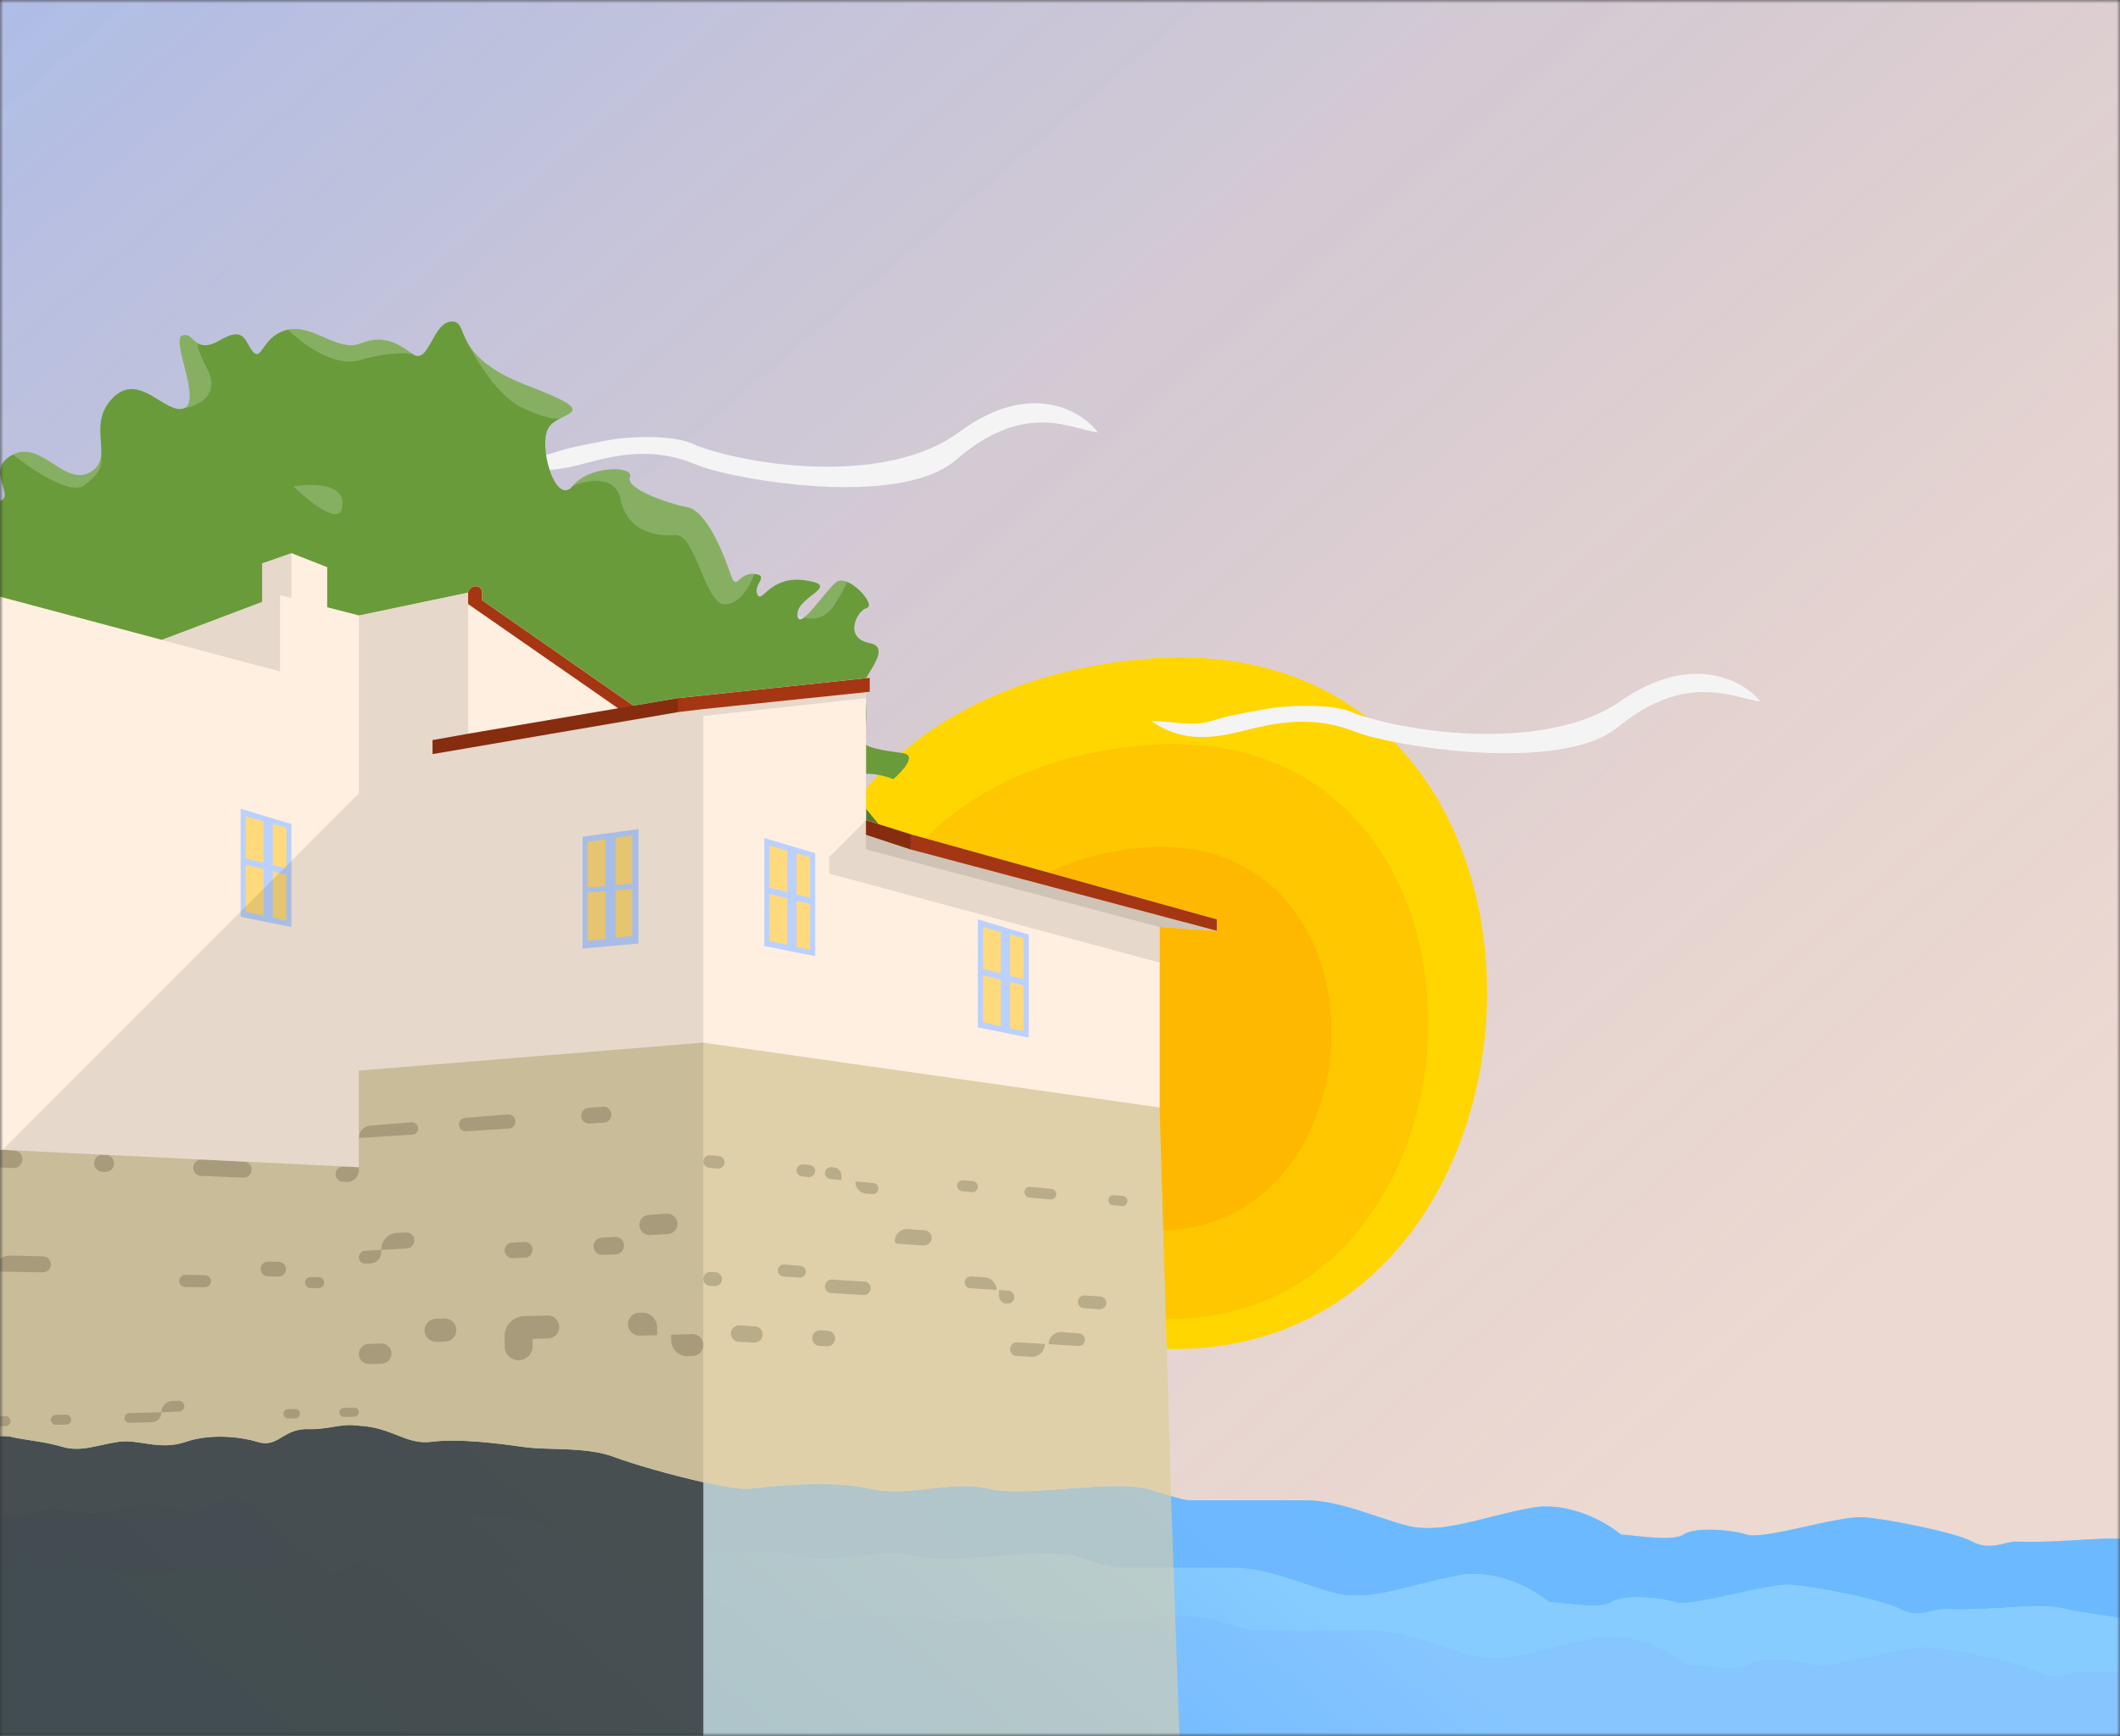 <svg width="320" height="262" viewBox="0 0 320 262" fill="none" xmlns="http://www.w3.org/2000/svg">
<rect x="0" y="0" width="320" height="262" fill="#333333" stroke="none"/>
<mask id="mask0_2427_2141" style="mask-type:alpha" maskUnits="userSpaceOnUse" x="0" y="0" width="320" height="262">
<rect width="320" height="262" fill="#D9D9D9"/>
</mask>
<g mask="url(#mask0_2427_2141)">
<rect x="-1" width="321" height="262" fill="#E7F4FF"/>
<rect x="-1" width="321" height="262" fill="url(#paint0_linear_2427_2141)" fill-opacity="0.5"/>
<path d="M172.354 99.508C244.582 92.806 239.43 210.763 171.097 203.263C102.764 195.763 100.125 106.21 172.354 99.508Z" fill="#FFD600"/>
<path d="M172.247 112.525C232.319 106.951 228.034 205.056 171.201 198.818C114.369 192.58 112.174 118.099 172.247 112.525Z" fill="#FFC700"/>
<path d="M172.072 127.974C212.137 124.256 209.279 189.688 171.374 185.528C133.469 181.367 132.006 131.692 172.072 127.974Z" fill="#FFB800"/>
<path d="M91.443 66.505C87.324 67.332 86.394 67.412 83.471 68.376C80.548 69.341 77.518 68.376 74.436 68.376C80.282 72.761 86.128 70.422 90.38 69.399C94.632 68.376 99.548 67.797 104.996 70.091C110.444 72.385 135.757 76.836 144.326 69.399C154.955 60.172 162.086 65.013 165.718 65.244C163.193 61.936 155.46 57.304 144.724 65.244C133.988 73.184 113.765 70.502 104.996 67.194C101.94 65.501 94.694 65.853 91.443 66.505Z" fill="#F4F4F4"/>
<path d="M190.889 107.04C186.74 107.824 185.804 107.899 182.859 108.813C179.914 109.727 176.863 108.813 173.758 108.813C179.647 112.967 185.536 110.751 189.819 109.782C194.102 108.813 199.054 108.265 204.541 110.438C210.029 112.611 235.527 116.828 244.158 109.782C254.865 101.041 262.048 105.627 265.707 105.846C263.164 102.712 255.374 98.324 244.56 105.846C233.745 113.368 213.375 110.827 204.541 107.693C201.463 106.09 194.164 106.422 190.889 107.04Z" fill="#F4F4F4"/>
<path d="M149.136 224.711C154.7 226.054 167.363 223.368 173.119 224.711C173.56 224.821 175.226 225.367 176.765 225.815C177.928 226.155 179.018 226.439 179.451 226.438C185.426 226.431 192.311 226.438 196.91 226.438C202.282 226.438 207.271 228.932 212.451 230.275C217.631 231.618 223.771 228.932 231.062 227.589C236.895 226.515 242.574 229.828 244.684 231.618C246.218 231.618 252.377 232.763 254.092 231.618C255.807 230.474 260.953 230.803 263.648 231.618C266.343 232.434 277.369 228.759 281.289 229.004C284.52 229.206 295.01 231.23 297.706 232.679C300.401 234.128 302.725 232.636 304.321 232.679C313.387 232.924 318.532 231.528 322.698 232.679C326.03 233.6 329.803 243.724 330.783 251.791V292.709V307.9L246.986 304.91L-0.9 276.92V216.822C0.161 216.739 1.083 216.724 1.594 216.845C4.013 217.415 6.484 217.508 9.461 218.38C12.252 219.198 14.832 218.049 17.902 217.612C20.972 217.176 24.091 218.987 28.071 217.612C31.876 216.298 36.578 216.905 38.815 217.612C42.077 218.644 42.576 215.542 46.682 215.694C49.193 215.787 51.503 214.9 53.397 215.118C53.644 215.147 53.901 215.167 54.164 215.18C59.212 215.427 61.272 218.101 65.101 217.612C69.13 217.098 74.886 217.804 78.915 218.38C82.944 218.955 88.414 218.297 92.729 219.915C95.516 220.96 101.326 222.638 106.159 223.714C109.31 224.416 112.046 224.863 113.258 224.711C116.328 224.328 125.345 223.368 131.293 224.711C137.241 226.054 143.572 223.368 149.136 224.711Z" fill="#6AE4FF"/>
<path d="M149.136 224.711C154.7 226.054 167.363 223.368 173.119 224.711C173.56 224.821 175.226 225.367 176.765 225.815C177.928 226.155 179.018 226.439 179.451 226.438C185.426 226.431 192.311 226.438 196.91 226.438C202.282 226.438 207.271 228.932 212.451 230.275C217.631 231.618 223.771 228.932 231.062 227.589C236.895 226.515 242.574 229.828 244.684 231.618C246.218 231.618 252.377 232.763 254.092 231.618C255.807 230.474 260.953 230.803 263.648 231.618C266.343 232.434 277.369 228.759 281.289 229.004C284.52 229.206 295.01 231.23 297.706 232.679C300.401 234.128 302.725 232.636 304.321 232.679C313.387 232.924 318.532 231.528 322.698 232.679C326.03 233.6 329.803 243.724 330.783 251.791V292.709V307.9L246.986 304.91L-0.9 276.92V216.822C0.161 216.739 1.083 216.724 1.594 216.845C4.013 217.415 6.484 217.508 9.461 218.38C12.252 219.198 14.832 218.049 17.902 217.612C20.972 217.176 24.091 218.987 28.071 217.612C31.876 216.298 36.578 216.905 38.815 217.612C42.077 218.644 42.576 215.542 46.682 215.694C49.193 215.787 51.503 214.9 53.397 215.118C53.644 215.147 53.901 215.167 54.164 215.18C59.212 215.427 61.272 218.101 65.101 217.612C69.13 217.098 74.886 217.804 78.915 218.38C82.944 218.955 88.414 218.297 92.729 219.915C95.516 220.96 101.326 222.638 106.159 223.714C109.31 224.416 112.046 224.863 113.258 224.711C116.328 224.328 125.345 223.368 131.293 224.711C137.241 226.054 143.572 223.368 149.136 224.711Z" fill="url(#paint1_linear_2427_2141)"/>
<path d="M138.284 234.912C143.848 236.255 156.511 233.569 162.267 234.912C162.707 235.022 164.374 235.567 165.913 236.016C167.076 236.355 168.166 236.639 168.598 236.639C174.573 236.631 181.459 236.639 186.058 236.639C191.43 236.639 196.418 239.133 201.599 240.476C206.779 241.819 212.919 239.133 220.209 237.79C226.042 236.716 231.721 240.028 233.832 241.819C235.365 241.819 241.525 242.963 243.24 241.819C244.955 240.675 250.1 241.003 252.795 241.819C255.491 242.635 266.517 238.96 270.437 239.205C273.667 239.406 284.158 241.431 286.853 242.88C289.548 244.329 291.873 242.837 293.469 242.88C302.534 243.125 307.68 241.729 311.845 242.88C315.177 243.801 337.89 245.438 338.87 253.505L344.996 302.91V316.965L236.134 315.111L-11.753 287.121V227.022C-10.692 226.94 -9.77 226.925 -9.259 227.046C-6.839 227.616 -4.369 227.708 -1.392 228.581C1.399 229.398 3.98 228.25 7.05 227.813C10.12 227.376 13.238 229.188 17.218 227.813C21.023 226.499 25.726 227.106 27.963 227.813C31.224 228.845 31.724 225.743 35.829 225.894C38.341 225.987 40.651 225.1 42.544 225.319C42.792 225.347 43.048 225.368 43.312 225.381C48.36 225.627 50.419 228.302 54.248 227.813C58.278 227.299 64.033 228.005 68.062 228.581C72.092 229.156 77.561 228.497 81.877 230.115C84.664 231.161 90.474 232.839 95.306 233.915C98.458 234.617 101.194 235.063 102.406 234.912C105.475 234.528 114.493 233.569 120.441 234.912C126.388 236.255 132.72 233.569 138.284 234.912Z" fill="#6AE4FF"/>
<path d="M138.284 234.912C143.848 236.255 156.511 233.569 162.267 234.912C162.707 235.022 164.374 235.567 165.913 236.016C167.076 236.355 168.166 236.639 168.598 236.639C174.573 236.631 181.459 236.639 186.058 236.639C191.43 236.639 196.418 239.133 201.599 240.476C206.779 241.819 212.919 239.133 220.209 237.79C226.042 236.716 231.721 240.028 233.832 241.819C235.365 241.819 241.525 242.963 243.24 241.819C244.955 240.675 250.1 241.003 252.795 241.819C255.491 242.635 266.517 238.96 270.437 239.205C273.667 239.406 284.158 241.431 286.853 242.88C289.548 244.329 291.873 242.837 293.469 242.88C302.534 243.125 307.68 241.729 311.845 242.88C315.177 243.801 337.89 245.438 338.87 253.505L344.996 302.91V316.965L236.134 315.111L-11.753 287.121V227.022C-10.692 226.94 -9.77 226.925 -9.259 227.046C-6.839 227.616 -4.369 227.708 -1.392 228.581C1.399 229.398 3.98 228.25 7.05 227.813C10.12 227.376 13.238 229.188 17.218 227.813C21.023 226.499 25.726 227.106 27.963 227.813C31.224 228.845 31.724 225.743 35.829 225.894C38.341 225.987 40.651 225.1 42.544 225.319C42.792 225.347 43.048 225.368 43.312 225.381C48.36 225.627 50.419 228.302 54.248 227.813C58.278 227.299 64.033 228.005 68.062 228.581C72.092 229.156 77.561 228.497 81.877 230.115C84.664 231.161 90.474 232.839 95.306 233.915C98.458 234.617 101.194 235.063 102.406 234.912C105.475 234.528 114.493 233.569 120.441 234.912C126.388 236.255 132.72 233.569 138.284 234.912Z" fill="url(#paint2_linear_2427_2141)"/>
<path d="M158.933 244.312C164.497 245.655 177.16 242.969 182.916 244.312C183.356 244.423 185.023 244.968 186.562 245.416C187.725 245.756 188.815 246.04 189.247 246.039C195.223 246.032 202.108 246.039 206.707 246.039C212.079 246.039 217.068 248.533 222.248 249.876C227.428 251.219 233.568 248.533 240.859 247.19C246.691 246.116 252.37 249.429 254.481 251.219C256.014 251.219 262.174 252.364 263.889 251.219C265.604 250.075 270.749 250.404 273.445 251.219C276.14 252.035 287.166 248.36 291.086 248.605C294.316 248.807 304.807 250.832 307.502 252.28C310.198 253.729 312.522 252.237 314.118 252.28C323.184 252.525 328.329 251.129 332.494 252.28C335.827 253.201 339.6 263.325 340.58 271.392V312.31V327.501L256.783 324.511L-7.593 296.521L-6.123 236.423C-5.062 236.341 5.984 236.446 11.391 236.446C13.724 236.446 16.28 237.109 19.257 237.981C22.048 238.799 24.629 237.65 27.699 237.214C30.769 236.777 33.887 238.588 37.868 237.214C41.672 235.899 46.375 236.506 48.612 237.214C51.874 238.245 52.373 235.143 56.478 235.295C58.99 235.388 61.3 234.501 63.193 234.719C63.441 234.748 63.697 234.768 63.961 234.781C69.009 235.028 71.069 237.702 74.898 237.214C78.927 236.7 84.683 237.405 88.712 237.981C92.741 238.557 98.211 237.898 102.526 239.516C105.313 240.561 111.123 242.239 115.956 243.316C119.107 244.018 121.843 244.464 123.055 244.312C126.125 243.929 135.142 242.969 141.09 244.312C147.037 245.655 153.369 242.969 158.933 244.312Z" fill="#6AE4FF"/>
<path d="M158.933 244.312C164.497 245.655 177.16 242.969 182.916 244.312C183.356 244.423 185.023 244.968 186.562 245.416C187.725 245.756 188.815 246.04 189.247 246.039C195.223 246.032 202.108 246.039 206.707 246.039C212.079 246.039 217.068 248.533 222.248 249.876C227.428 251.219 233.568 248.533 240.859 247.19C246.691 246.116 252.37 249.429 254.481 251.219C256.014 251.219 262.174 252.364 263.889 251.219C265.604 250.075 270.749 250.404 273.445 251.219C276.14 252.035 287.166 248.36 291.086 248.605C294.316 248.807 304.807 250.832 307.502 252.28C310.198 253.729 312.522 252.237 314.118 252.28C323.184 252.525 328.329 251.129 332.494 252.28C335.827 253.201 339.6 263.325 340.58 271.392V312.31V327.501L256.783 324.511L-7.593 296.521L-6.123 236.423C-5.062 236.341 5.984 236.446 11.391 236.446C13.724 236.446 16.28 237.109 19.257 237.981C22.048 238.799 24.629 237.65 27.699 237.214C30.769 236.777 33.887 238.588 37.868 237.214C41.672 235.899 46.375 236.506 48.612 237.214C51.874 238.245 52.373 235.143 56.478 235.295C58.99 235.388 61.3 234.501 63.193 234.719C63.441 234.748 63.697 234.768 63.961 234.781C69.009 235.028 71.069 237.702 74.898 237.214C78.927 236.7 84.683 237.405 88.712 237.981C92.741 238.557 98.211 237.898 102.526 239.516C105.313 240.561 111.123 242.239 115.956 243.316C119.107 244.018 121.843 244.464 123.055 244.312C126.125 243.929 135.142 242.969 141.09 244.312C147.037 245.655 153.369 242.969 158.933 244.312Z" fill="url(#paint3_linear_2427_2141)"/>
<path d="M56.655 158.72C56.298 161.56 61.349 173.212 63.918 178.683C61.834 179.569 57.128 181.085 54.981 180.064C53.055 174.892 49.195 164.25 49.17 163.06C49.139 161.573 43.319 153.521 41.696 151.385C40.073 149.249 28.869 146.903 27.18 146.269C25.491 145.635 24.369 144.814 24.234 143.939C24.099 143.065 20.794 140.99 15.981 139.446C11.167 137.903 4.987 141.941 4.781 142.073C4.574 142.204 3.024 141.847 3.158 141.428C3.266 141.094 -1.582 137.354 -4.02 135.525C-3.777 135.436 -3.532 135.349 -3.288 135.264C-1.097 136.947 3.446 140.33 4.092 140.389C4.899 140.463 6.752 139.58 9.658 138.435C12.564 137.289 16.817 138.422 17.303 138.347C17.788 138.272 17.04 137.294 15.903 135.082C14.765 132.871 10.332 132.498 9.085 132.158C8.089 131.886 4.669 131.337 3.084 131.096C3.127 130.96 3.181 130.819 3.245 130.673C4.522 130.907 7.057 131.258 6.985 130.792C6.912 130.325 5.623 128.846 4.987 128.164C5.097 128.042 5.211 127.919 5.328 127.796C6.082 128.597 7.636 130.373 7.822 131.06C8.054 131.919 12.32 131.852 14.414 132.528C16.508 133.203 18.722 137.233 19.051 138.077C19.381 138.921 23.096 140.435 23.784 141.025C24.472 141.615 27.829 144.677 31.058 144.973C33.641 145.211 38.682 147.11 40.879 148.03C40.994 147.913 41.144 147.293 40.825 145.751C40.428 143.823 34.624 137.161 31.35 135.281C28.73 133.776 27.834 130.551 27.713 129.126C28.02 129.212 28.332 129.28 28.64 129.33C28.902 129.954 29.539 131.29 29.992 131.643C30.444 131.996 29.818 130.306 29.449 129.417C29.799 129.436 30.133 129.427 30.439 129.39C30.49 129.503 30.649 129.978 30.883 130.976C31.176 132.224 33.748 133.716 36.109 134.545C37.998 135.208 39.913 137.604 40.634 138.719C40.446 136.858 39.694 132.638 38.192 130.642C36.69 128.647 32.909 128.856 31.207 129.21C31.683 129.029 32.002 128.732 32.062 128.308C32.081 128.179 32.108 128.042 32.144 127.897C32.652 127.852 33.763 127.727 34.139 127.589C34.516 127.451 33.295 126.824 32.637 126.528C33.036 125.644 33.591 124.715 34.171 124.003C34.419 124.728 35.481 126.486 37.741 127.728C40.002 128.97 40.198 128.608 40.014 128.272C39.792 127.352 40.422 125.124 40.765 124.125C41.98 123.669 43.255 123.136 44.292 123.135C45.179 123.135 45.737 124.11 46.218 125.303C45.555 126.805 44.38 130.143 44.985 131.482C45.59 132.821 46.115 139.861 46.301 143.214C46.711 141.791 47.803 138.645 48.891 137.443C49.978 136.24 50.991 130.873 51.362 128.34C52.879 127.499 54.571 126.813 55.965 126.59C55.554 128.216 54.594 132.006 54.052 134.158C53.374 136.849 50.232 142.905 49.405 145.917C48.743 148.327 51.185 151.642 52.489 152.999C53.413 149.972 58.267 145.343 60.448 144.011C62.63 142.679 63.231 136.917 64.998 130.975C66.411 126.221 65.863 121.772 65.412 120.141C66.258 119.378 67.053 119.041 67.702 119.517C70.506 121.57 70.639 119.858 71.648 119.305C72.455 118.862 74.003 120.598 74.676 121.522C73.989 122.656 72.329 125.127 71.182 125.941C69.748 126.958 67.245 139.081 66.664 141.757C66.2 143.898 64.784 145.893 64.135 146.624C57.599 151.314 57.101 155.17 56.655 158.72Z" fill="#62442F"/>
<g opacity="0.2">
<path d="M64.135 146.624C57.599 151.314 57.101 155.17 56.655 158.72C56.448 156.763 57.249 153.556 58.272 151.807C59.294 150.057 64.41 145.189 65.082 144.389C65.754 143.588 68.474 132.228 68.794 131.084C69.115 129.94 70.596 125.367 71.45 125.104C72.134 124.893 73.129 122.883 73.542 121.904C73.435 121.646 73.07 121.038 72.456 120.671C71.689 120.214 70.402 122.182 69.699 121.495C69.137 120.946 67.177 121.156 66.267 121.33C66.43 122.146 66.628 123.138 66.824 124.128C67.281 126.444 62.712 142.567 62.608 143.18C62.503 143.793 57.118 148.205 55.072 150.411C53.436 152.176 53.251 153.644 53.364 154.157C52.993 153.816 52.626 153.243 52.489 152.999C53.413 149.972 58.267 145.343 60.448 144.011C62.63 142.679 63.231 136.917 64.998 130.975C66.411 126.221 65.863 121.772 65.412 120.141C65.591 119.979 65.769 119.836 65.943 119.716C66.589 119.271 67.191 119.142 67.702 119.517C70.506 121.57 70.639 119.858 71.648 119.305C72.455 118.862 74.003 120.598 74.676 121.522C73.989 122.656 72.329 125.127 71.182 125.941C69.748 126.958 67.245 139.081 66.664 141.757C66.2 143.898 64.784 145.893 64.135 146.624Z" fill="black"/>
<path d="M54.052 134.158C53.374 136.849 50.232 142.905 49.405 145.917C49.358 146.085 49.327 146.259 49.31 146.435C49.308 146.475 49.305 146.509 49.301 146.536C49.304 146.502 49.306 146.469 49.31 146.435C49.317 146.26 49.298 145.98 49.18 145.753C49 145.404 53.38 134.958 53.544 134.734C53.676 134.555 54.795 130.297 55.338 128.191C54.681 127.813 53.006 128.591 52.173 129.078C51.385 132.525 50.14 137.666 49.773 138.003C49.354 138.385 47.554 142.523 46.706 144.544C46.221 143.982 46.234 143.423 46.301 143.214C46.711 141.791 47.803 138.645 48.891 137.443C49.978 136.24 50.991 130.873 51.362 128.34C51.723 128.14 52.094 127.949 52.468 127.77C53.667 127.199 54.902 126.76 55.965 126.59L55.517 128.362C55.053 130.193 54.444 132.603 54.052 134.158Z" fill="black"/>
<path d="M46.218 125.303C45.737 124.11 45.179 123.135 44.292 123.135C43.441 123.136 42.43 123.495 41.423 123.876C41.203 123.959 40.983 124.043 40.765 124.125C40.422 125.124 39.792 127.352 40.014 128.272C40.098 128.426 40.103 128.586 39.864 128.594C40.734 128.857 42.435 129.27 42.286 128.816C42.136 128.362 41.012 128.085 40.469 128.003C40.576 127.094 40.691 126.468 40.983 125.536C45.122 124.001 45.14 124.63 45.857 126.184C45.985 125.851 46.108 125.552 46.218 125.303Z" fill="black"/>
<path d="M34.139 127.589C34.516 127.451 33.295 126.824 32.637 126.528C32.711 126.365 32.79 126.2 32.874 126.035C33.242 125.308 33.698 124.583 34.171 124.003C34.257 124.256 34.443 124.636 34.745 125.075L33.646 126.472C33.812 126.582 34.006 126.716 34.228 126.879C35.036 127.47 34.505 127.599 34.139 127.589Z" fill="black"/>
<path d="M32.144 127.897C32.108 128.042 32.081 128.179 32.062 128.308C32.046 128.422 32.011 128.526 31.959 128.622C31.819 128.883 31.555 129.077 31.207 129.21C32.909 128.856 36.69 128.647 38.192 130.642C39.694 132.638 40.446 136.858 40.634 138.719L40.963 139.563C41.141 138.143 41.185 134.695 39.934 132.263C38.37 129.222 37.693 128.703 34.791 128.592C33.719 128.551 33.028 128.544 32.597 128.553L32.686 127.841C32.478 127.865 32.287 127.884 32.144 127.897Z" fill="black"/>
<path d="M30.439 129.39C30.133 129.427 29.799 129.436 29.449 129.417C29.818 130.306 30.444 131.996 29.992 131.643C30.235 131.927 30.665 132.263 30.443 131.343C30.221 130.422 29.996 129.953 29.911 129.834L30.558 129.734C30.501 129.548 30.46 129.437 30.439 129.39Z" fill="black"/>
<path d="M31.35 135.281C28.73 133.776 27.834 130.551 27.713 129.126C27.836 129.161 27.96 129.192 28.084 129.221C28.27 129.264 28.455 129.3 28.64 129.33C28.695 129.46 28.766 129.622 28.848 129.799L28.227 129.732C29.878 135.512 30.806 133.753 34.347 136.011C37.988 138.332 41.056 144.025 42.044 146.557C42.835 148.583 41.597 148.383 40.879 148.03C40.994 147.913 41.144 147.293 40.825 145.751C40.428 143.823 34.624 137.161 31.35 135.281Z" fill="black"/>
<path d="M6.985 130.792C6.912 130.325 5.623 128.846 4.987 128.164C5.038 128.107 5.09 128.05 5.143 127.993C5.204 127.927 5.265 127.861 5.328 127.796C5.377 127.848 5.43 127.905 5.485 127.965L5.303 128.167C5.906 128.833 6.919 130.021 7.149 130.567C7.4 131.165 6.901 131.106 6.619 131.002C6.861 130.972 7.002 130.907 6.985 130.792Z" fill="black"/>
<path d="M3.158 141.428C3.266 141.094 -1.582 137.354 -4.02 135.525C-3.895 135.48 -3.769 135.434 -3.643 135.389L-3.265 135.26L-3.201 135.321L-3.131 135.772C-0.605 137.66 3.725 140.895 4.227 141.263C4.765 141.658 6.03 140.918 6.595 140.499C13.85 137.886 15.876 138.766 17.759 139.37C19.643 139.974 25.93 143.976 26.133 144.64C26.335 145.305 41.09 149.39 42.375 149.987C43.661 150.584 51.507 159.516 51.777 161.265C51.993 162.663 56.28 174.526 58.397 180.283C57.072 180.475 55.828 180.467 54.981 180.064C53.055 174.892 49.195 164.25 49.17 163.06C49.139 161.573 43.319 153.521 41.696 151.385C40.073 149.249 28.869 146.903 27.18 146.269C25.491 145.635 24.369 144.814 24.234 143.939C24.099 143.065 20.794 140.99 15.981 139.446C11.167 137.903 4.987 141.941 4.781 142.073C4.574 142.204 3.024 141.847 3.158 141.428Z" fill="black"/>
</g>
<path d="M77.112 125.024C77.47 124.253 75.641 122.367 74.681 121.521C74.008 120.597 72.46 118.861 71.653 119.304C70.644 119.858 70.511 121.569 67.707 119.516C67.058 119.041 66.263 119.377 65.417 120.141C62.609 122.677 59.248 129.926 58.85 127.847C58.62 126.643 57.466 126.35 55.97 126.59C54.576 126.813 52.884 127.498 51.367 128.339C50.857 128.622 50.366 128.922 49.913 129.228C47.784 130.668 47.144 127.587 46.223 125.303C45.742 124.109 45.184 123.134 44.297 123.135C43.26 123.135 41.985 123.669 40.77 124.124C38.955 124.805 37.273 125.311 36.712 123.611C36.246 122.197 35.175 122.776 34.176 124.003C33.596 124.714 33.041 125.643 32.642 126.527C32.424 127.011 32.252 127.482 32.149 127.897C32.113 128.041 32.086 128.178 32.067 128.307C32.007 128.731 31.688 129.028 31.212 129.209C30.988 129.294 30.728 129.354 30.444 129.389C30.138 129.426 29.804 129.435 29.454 129.417C29.191 129.403 28.919 129.373 28.645 129.329C28.337 129.28 28.025 129.211 27.718 129.125C25.758 128.577 23.963 127.303 24.375 125.518C25.21 121.908 19.569 123.376 15.182 122.662C12.327 122.197 7.997 124.993 5.333 127.795C5.216 127.918 5.102 128.041 4.992 128.164C4.198 129.048 3.584 129.919 3.25 130.673C3.186 130.818 3.132 130.959 3.089 131.096C3.008 131.354 2.966 131.594 2.97 131.81C2.994 133.31 -0.137 134.163 -3.283 135.263C-3.527 135.349 -3.772 135.436 -4.015 135.525C-6.643 136.486 -9.109 137.672 -9.55 139.613C-10.555 144.046 -27.122 145.612 -25.374 144.049C-23.627 142.486 -23.84 137.247 -28.868 138.82C-33.896 140.393 -35.331 129.177 -34.488 127.555C-33.645 125.933 -30.451 119.571 -36.13 120.15C-41.809 120.73 -43.65 116.539 -40.757 117.882C-37.864 119.225 -21.093 111.262 -21.814 106.599C-22.534 101.936 -15.113 102.977 -9.995 101.987C-4.876 100.997 -6.09 86.067 -6.654 81.778C-7.217 77.489 -2.226 76.319 0.045 75.57C2.316 74.821 -2.387 70.774 1.953 68.612C6.294 66.449 9.766 73.471 13.606 71.286C17.445 69.101 12.928 64.329 16.953 60.127C20.978 55.924 24.891 62.58 27.73 61.643C30.569 60.707 25.735 51.31 27.521 50.636C29.306 49.962 29.279 53.646 33.201 51.349C37.122 49.052 36.945 51.765 38.254 53.154C39.562 54.543 39.642 50.552 43.497 49.758C47.353 48.963 50.988 53.175 54.365 51.857C57.742 50.539 59.797 51.614 62.265 53.421C64.732 55.228 65.295 48.576 68.172 48.529C71.049 48.483 67.772 53.664 79.613 58.199C91.453 62.734 84.66 61.894 82.868 64.459C81.076 67.023 83.841 76.542 86.432 73.357C89.022 70.171 95.808 70.316 95.077 72.02C94.346 73.725 100.767 76.014 103.734 76.55C106.701 77.086 109.351 83.937 110.273 86.679C111.194 89.421 111.423 86.402 113.845 86.624C116.266 86.847 113.599 88.254 114.325 89.733C115.051 91.212 116.154 86.764 121.655 87.605C127.155 88.446 120.236 90.012 120.365 92.777C120.494 95.542 124.413 89.367 126.176 87.901C127.939 86.435 132.374 91.319 130.849 91.754C129.325 92.188 127.273 96.285 131.272 97.059C135.27 97.833 129.034 103.174 130.149 104.593C131.263 106.012 130.676 110.578 130.355 111.722C130.035 112.865 133.682 113.296 136.328 113.683C138.444 113.992 136.22 116.418 134.843 117.592C133.396 117.02 130.151 116.189 128.753 117.44C127.005 119.003 133.436 124.573 134.521 127.091C135.607 129.608 123.954 126.934 123.508 129.191C123.061 131.448 128.061 132.267 127.038 134.016C126.016 135.766 122.202 131.68 122.33 133.153C122.458 134.625 116.21 134.099 115.67 131.894C115.131 129.69 112.942 130.327 113.167 131.784C113.392 133.241 108.638 132.086 108.869 130.36C109.053 128.979 103.469 127.382 100.653 126.756C100.602 127.494 100.467 128.894 100.341 128.595C100.184 128.221 95.64 128.426 96.539 131.669C97.438 134.911 92.327 135.304 89.509 134.446C87.559 133.853 87.011 132.471 86.894 131.902C86.669 132.66 84.119 134.242 84.203 133.576C84.292 132.866 82.452 131.26 81.945 131.836C81.437 132.412 79.995 132.734 79.882 131.359C79.769 129.984 79.812 127.69 78.991 128.812C78.169 129.933 76.665 125.989 77.112 125.024Z" fill="#699B3B"/>
<g opacity="0.2">
<path d="M77.112 125.024C77.47 124.253 75.641 122.367 74.681 121.521C74.008 120.597 72.46 118.861 71.653 119.304C70.644 119.858 70.511 121.569 67.707 119.516C67.058 119.041 66.263 119.377 65.417 120.141C65.254 120.308 65.07 120.491 64.869 120.685C62.189 123.57 59.222 129.792 58.85 127.847C58.62 126.643 57.466 126.35 55.97 126.59C54.576 126.813 52.884 127.498 51.367 128.339C50.857 128.622 50.366 128.922 49.913 129.228C47.784 130.668 47.144 127.587 46.223 125.303C45.742 124.109 45.184 123.134 44.297 123.134C43.26 123.135 41.985 123.669 40.77 124.124C38.955 124.805 37.273 125.311 36.712 123.611C36.246 122.197 35.175 122.776 34.176 124.003C33.596 124.714 33.041 125.643 32.642 126.527C32.424 127.011 32.252 127.482 32.149 127.897C32.113 128.041 32.086 128.178 32.067 128.307C32.007 128.731 31.688 129.028 31.212 129.209C30.988 129.294 30.728 129.354 30.444 129.389C30.138 129.426 29.804 129.435 29.454 129.417C29.191 129.403 28.919 129.373 28.645 129.329C28.337 129.28 28.025 129.211 27.718 129.125C25.758 128.577 23.963 127.303 24.375 125.518C25.646 127.068 29.078 129.441 32.642 126.527C33.041 125.643 33.596 124.714 34.176 124.003C35.175 122.776 36.246 122.197 36.712 123.611C37.273 125.311 38.955 124.805 40.77 124.124C41.985 123.669 43.26 123.135 44.297 123.134C47.048 122.438 48.034 124.148 49.432 126.116C50.831 128.084 56.714 123.681 58.705 124.336C60.133 124.805 63.13 122.36 64.869 120.685C65.053 120.486 65.236 120.304 65.417 120.141C66.263 119.377 67.058 119.041 67.707 119.516C70.511 121.569 70.644 119.858 71.653 119.304C72.46 118.861 74.008 120.597 74.681 121.521C76.393 119.086 80.193 114.843 81.695 117.354C83.197 119.864 84.661 123.674 85.206 125.265C85.056 123.656 85.237 120.704 87.152 121.77C89.546 123.102 89.611 131.248 92.51 129.407C94.828 127.935 98.905 127.026 100.653 126.756C104.569 126.781 112.512 127.549 112.957 130.424L113.167 131.784C112.942 130.327 115.131 129.69 115.67 131.894C116.21 134.099 122.458 134.625 122.33 133.153C122.202 131.68 126.016 135.766 127.038 134.016C128.061 132.267 123.061 131.448 123.508 129.191C123.954 126.934 135.607 129.608 134.521 127.091C134.325 127.751 132.824 128.467 128.393 126.049C123.994 123.649 126.745 119.366 128.709 117.482C128.723 117.467 128.737 117.453 128.753 117.44C130.151 116.189 133.396 117.02 134.843 117.592C136.22 116.418 138.444 113.992 136.328 113.683C133.682 113.296 130.035 112.865 130.355 111.722C130.676 110.578 131.263 106.012 130.149 104.593C129.034 103.174 135.27 97.833 131.272 97.059C127.273 96.285 129.325 92.188 130.849 91.754C132.374 91.319 127.939 86.435 126.176 87.901C124.413 89.367 120.494 95.542 120.365 92.777C120.236 90.012 127.155 88.446 121.655 87.605C116.154 86.764 115.051 91.212 114.325 89.733C113.599 88.254 116.266 86.847 113.845 86.624C111.423 86.402 111.194 89.421 110.273 86.679C109.351 83.937 106.701 77.086 103.734 76.55C100.767 76.014 94.346 73.725 95.077 72.02C95.808 70.316 89.022 70.171 86.432 73.357C83.841 76.542 81.076 67.023 82.868 64.459C84.66 61.894 91.453 62.734 79.613 58.199C67.772 53.664 71.049 48.483 68.172 48.529C65.295 48.576 64.732 55.228 62.265 53.421C59.797 51.614 57.742 50.539 54.365 51.857C50.988 53.175 47.353 48.963 43.497 49.758C39.642 50.552 39.562 54.543 38.254 53.154C36.945 51.765 37.122 49.052 33.201 51.349C29.279 53.646 29.306 49.962 27.521 50.636C25.735 51.31 30.569 60.707 27.73 61.643C24.891 62.58 20.978 55.924 16.953 60.127C12.928 64.329 17.445 69.101 13.606 71.286C9.766 73.471 6.294 66.449 1.953 68.612C-2.387 70.774 2.316 74.821 0.045 75.57C-3.772 77.254 -1.997 82.948 -1.37 92.797C-0.868 100.676 -6.911 102.207 -9.995 101.987C-4.876 100.997 -6.09 86.067 -6.654 81.778C-7.217 77.489 -2.226 76.319 0.045 75.57C2.316 74.821 -2.387 70.774 1.953 68.612C6.294 66.449 9.766 73.471 13.606 71.286C17.445 69.101 12.928 64.329 16.953 60.127C20.978 55.924 24.891 62.58 27.73 61.643C30.569 60.707 25.735 51.31 27.521 50.636C29.306 49.962 29.279 53.646 33.201 51.349C37.122 49.052 36.945 51.765 38.254 53.154C39.562 54.543 39.642 50.552 43.497 49.758C47.353 48.963 50.988 53.175 54.365 51.857C57.742 50.539 59.797 51.614 62.265 53.421C64.732 55.228 65.295 48.576 68.172 48.529C71.049 48.483 67.772 53.664 79.613 58.199C91.453 62.734 84.66 61.894 82.868 64.459C81.076 67.023 83.841 76.542 86.432 73.357C89.022 70.171 95.808 70.316 95.077 72.02C94.346 73.725 100.767 76.014 103.734 76.55C106.701 77.086 109.351 83.937 110.273 86.679C111.194 89.421 111.423 86.402 113.845 86.624C116.266 86.847 113.599 88.254 114.325 89.733C115.051 91.212 116.154 86.764 121.655 87.605C127.155 88.446 120.236 90.012 120.365 92.777C120.494 95.542 124.413 89.367 126.176 87.901C127.939 86.435 132.374 91.319 130.849 91.754C129.325 92.188 127.273 96.285 131.272 97.059C135.27 97.833 129.034 103.174 130.149 104.593C131.263 106.012 130.676 110.578 130.355 111.722C130.035 112.865 133.682 113.296 136.328 113.683C138.444 113.992 136.22 116.418 134.843 117.592C133.396 117.02 130.151 116.189 128.753 117.44C128.738 117.454 128.723 117.468 128.709 117.482C127.117 119.1 133.445 124.595 134.521 127.091C135.607 129.608 123.954 126.934 123.508 129.191C123.061 131.448 128.061 132.267 127.038 134.016C126.016 135.766 122.202 131.68 122.33 133.153C122.458 134.625 116.21 134.099 115.67 131.894C115.131 129.69 112.942 130.327 113.167 131.784C113.392 133.241 108.638 132.086 108.869 130.36C109.053 128.979 103.469 127.382 100.653 126.756C100.602 127.494 100.467 128.894 100.341 128.595C100.184 128.221 95.64 128.426 96.539 131.669C97.438 134.911 92.327 135.304 89.509 134.446C87.559 133.853 87.011 132.471 86.894 131.902C86.669 132.66 84.119 134.242 84.203 133.576C84.292 132.866 82.452 131.26 81.945 131.836C81.437 132.412 79.995 132.734 79.882 131.359C79.769 129.984 79.812 127.69 78.991 128.812C78.169 129.933 76.665 125.989 77.112 125.024Z" fill="black"/>
<path d="M-28.868 138.82C-33.896 140.393 -35.331 129.177 -34.488 127.555C-34.045 126.703 -32.955 124.546 -32.84 122.772C-29.721 127.509 -32.347 132.396 -30.918 135.205C-29.489 138.015 -27.713 134.71 -23.108 136.836C-19.423 138.536 -20.777 142.687 -21.915 144.55C-17.414 144.16 -10.202 142.491 -9.55 139.613C-9.29 136.788 -6.423 131.273 2.97 131.81C2.994 133.31 -0.137 134.163 -3.283 135.263C-3.527 135.349 -3.772 135.436 -4.015 135.525C-6.643 136.486 -9.109 137.672 -9.55 139.613C-10.202 142.491 -17.414 144.16 -21.915 144.55C-24.347 144.76 -25.987 144.597 -25.374 144.049C-23.627 142.486 -23.84 137.247 -28.868 138.82Z" fill="black"/>
</g>
<g opacity="0.2">
<path d="M121.366 93.208C122.676 92.231 124.951 88.923 126.179 87.902C126.594 87.557 127.155 87.563 127.753 87.78C127.818 87.727 127.864 87.723 127.851 87.818C127.819 88.051 127.432 88.884 126.113 91.064C124.678 93.434 122.712 93.587 121.366 93.208C120.796 93.633 120.408 93.617 120.369 92.778C120.24 90.013 127.159 88.447 121.658 87.606C116.157 86.766 115.054 91.213 114.328 89.734C113.603 88.254 116.269 86.848 113.848 86.625C113.327 88.189 111.697 91.298 109.351 91.219C106.419 91.121 104.934 80.56 101.989 80.769C99.043 80.978 94.693 80.267 93.695 75.429C92.897 71.558 88.522 72.435 86.435 73.358C83.844 76.543 81.08 67.024 82.872 64.46C83.283 63.871 83.959 63.461 84.612 63.125C84.171 63.318 82.487 63.254 78.834 61.553C75.046 59.79 71.519 53.813 70.23 51.045C69.517 49.519 69.453 48.51 68.176 48.53C65.299 48.577 64.736 55.229 62.268 53.422C61.269 53.24 58.288 53.171 54.351 54.346C50.414 55.522 45.477 51.778 43.501 49.758C39.645 50.553 39.566 54.544 38.257 53.155C36.948 51.766 37.126 49.053 33.204 51.35C31.763 52.194 30.855 52.231 30.195 51.972C30.122 51.944 30.053 51.912 29.986 51.878C29.698 51.865 29.718 52.634 31.347 55.832C33.314 59.693 29.758 61.316 27.734 61.644C24.895 62.581 20.982 55.925 16.956 60.127C14.317 62.883 15.351 65.884 15.293 68.239C15.402 70.44 15.222 71.387 12.657 73.269C10.606 74.775 4.669 70.792 1.957 68.613C6.297 66.45 9.77 73.472 13.609 71.287C14.931 70.535 15.262 69.476 15.293 68.239C15.351 65.884 14.317 62.883 16.956 60.127C20.982 55.925 24.895 62.581 27.734 61.644C30.573 60.708 25.738 51.311 27.524 50.637C28.582 50.238 29.003 51.368 29.986 51.878C30.046 51.881 30.12 51.917 30.195 51.972C30.855 52.231 31.763 52.194 33.204 51.35C37.126 49.053 36.948 51.766 38.257 53.155C39.566 54.544 39.645 50.553 43.501 49.758C47.356 48.964 50.991 53.176 54.368 51.858C57.745 50.541 59.801 51.615 62.268 53.422C64.736 55.229 65.299 48.577 68.176 48.53C69.453 48.51 69.517 49.519 70.23 51.045C71.123 52.956 73.032 55.678 79.616 58.2C88.675 61.67 86.827 61.993 84.656 63.102C84.643 63.11 84.628 63.118 84.612 63.125C83.959 63.461 83.283 63.871 82.872 64.46C81.08 67.024 83.844 76.543 86.435 73.358C89.026 70.172 95.811 70.317 95.08 72.021C94.349 73.726 100.77 76.015 103.737 76.551C106.705 77.087 109.355 83.938 110.276 86.68C111.197 89.422 111.427 86.403 113.848 86.625C116.269 86.848 113.603 88.254 114.328 89.734C115.054 91.213 116.157 86.766 121.658 87.606C127.159 88.447 120.24 90.013 120.369 92.778C120.628 92.939 120.97 93.096 121.366 93.208Z" fill="white"/>
<path d="M44.308 73.423C49.305 72.602 52.396 73.912 51.583 76.834C50.933 79.172 46.462 75.534 44.308 73.423Z" fill="white"/>
</g>
<g style="mix-blend-mode:soft-light" opacity="0.6">
<path d="M149.136 224.711C154.7 226.054 167.363 223.368 173.119 224.711C173.56 224.821 175.226 225.367 176.765 225.815L179.451 302.799L106.159 300.305H53.397L-0.9 302.799V216.822C0.161 216.739 1.083 216.724 1.594 216.845C4.013 217.415 6.484 217.508 9.461 218.38C12.252 219.198 14.832 218.049 17.902 217.612C20.972 217.176 24.091 218.987 28.071 217.612C31.876 216.298 36.578 216.905 38.815 217.612C42.077 218.644 42.576 215.542 46.682 215.694C49.193 215.787 51.503 214.9 53.397 215.118C53.644 215.147 53.901 215.167 54.164 215.18C59.212 215.427 61.272 218.101 65.101 217.612C69.13 217.098 74.886 217.804 78.915 218.38C82.944 218.955 88.414 218.297 92.729 219.915C95.516 220.96 101.326 222.638 106.159 223.714C109.31 224.416 112.046 224.863 113.258 224.711C116.328 224.328 125.345 223.368 131.293 224.711C137.241 226.054 143.572 223.368 149.136 224.711Z" fill="#DFD0A9"/>
</g>
<g style="mix-blend-mode:soft-light" opacity="0.6">
<path d="M78.915 218.38C82.944 218.955 88.414 218.297 92.729 219.915C95.516 220.96 101.326 222.638 106.159 223.714V300.305H53.397L-0.9 302.799V216.822C0.161 216.739 1.083 216.724 1.594 216.845C4.013 217.415 6.484 217.508 9.461 218.38C12.252 219.198 14.832 218.049 17.902 217.612C20.972 217.176 24.091 218.987 28.071 217.612C31.876 216.298 36.578 216.905 38.815 217.612C42.077 218.644 42.576 215.542 46.682 215.694C49.193 215.787 51.503 214.9 53.397 215.118C53.644 215.147 53.901 215.167 54.164 215.18C59.212 215.427 61.272 218.101 65.101 217.612C69.13 217.098 74.886 217.804 78.915 218.38Z" fill="black"/>
</g>
<path d="M-0.9 173.484V89.832L24.425 96.585L39.583 90.849V85.035L43.995 83.501L49.368 85.611V91.664L54.164 92.902L70.664 89.448C70.664 89.448 70.857 88.489 71.816 88.489C72.775 88.489 72.775 89.448 72.775 89.448V90.599L95.607 106.512L102.322 105.373L131.293 102.303V104.414L130.717 104.473V123.792L137.433 125.902L183.672 138.757V140.484L175.038 139.908V167.153L176.765 225.816C175.226 225.367 173.56 224.822 173.119 224.711C167.363 223.368 154.7 226.055 149.136 224.711C143.572 223.368 137.241 226.055 131.293 224.711C125.345 223.368 116.328 224.328 113.258 224.711C112.046 224.863 109.31 224.417 106.159 223.715C101.326 222.638 95.516 220.96 92.729 219.915C88.414 218.297 82.944 218.956 78.915 218.38C74.886 217.804 69.13 217.099 65.101 217.613C61.272 218.101 59.212 215.427 54.164 215.18C53.901 215.167 53.644 215.147 53.397 215.118C51.503 214.9 49.193 215.787 46.682 215.694C42.576 215.542 42.077 218.644 38.815 217.613C36.578 216.905 31.876 216.298 28.071 217.613C24.091 218.987 20.972 217.176 17.902 217.613C14.832 218.049 12.252 219.198 9.461 218.38C6.484 217.508 4.013 217.415 1.594 216.845C1.083 216.725 0.161 216.74 -0.9 216.822V173.484Z" fill="#DFD0A9"/>
<path d="M108.325 176.371L107.023 176.25C106.533 176.205 106.159 175.794 106.159 175.302C106.159 174.739 106.645 174.299 107.205 174.355L108.506 174.483C108.991 174.531 109.361 174.939 109.361 175.427C109.361 175.985 108.881 176.423 108.325 176.371Z" fill="#B9AC89"/>
<path d="M122.226 175.84L121.229 175.742C120.694 175.689 120.229 176.109 120.229 176.647C120.229 177.117 120.587 177.51 121.056 177.554L122.052 177.646C122.584 177.696 123.043 177.277 123.043 176.743C123.043 176.276 122.69 175.886 122.226 175.84Z" fill="#B9AC89"/>
<path d="M127.012 178.107L125.332 177.951C124.871 177.908 124.518 177.521 124.518 177.057C124.518 176.527 124.976 176.112 125.504 176.164L125.888 176.202C126.526 176.265 127.012 176.802 127.012 177.443V178.107L129.123 178.303L131.815 178.553C132.246 178.593 132.576 178.955 132.576 179.389C132.576 179.879 132.158 180.264 131.67 180.225L130.711 180.148C129.814 180.076 129.123 179.327 129.123 178.427V178.303L127.012 178.107Z" fill="#B9AC89"/>
<path d="M146.691 179.935L145.232 179.8C144.801 179.76 144.472 179.398 144.472 178.965C144.472 178.47 144.899 178.082 145.392 178.131L146.85 178.275C147.277 178.318 147.602 178.676 147.602 179.105C147.602 179.596 147.18 179.981 146.691 179.935Z" fill="#B9AC89"/>
<path d="M169.49 180.514L168.149 180.382C167.696 180.337 167.303 180.693 167.303 181.148C167.303 181.546 167.606 181.878 168.002 181.915L169.344 182.04C169.793 182.082 170.181 181.728 170.181 181.277C170.181 180.883 169.882 180.553 169.49 180.514Z" fill="#B9AC89"/>
<path d="M158.565 181.038L155.374 180.742C154.958 180.703 154.64 180.355 154.64 179.937C154.64 179.46 155.052 179.087 155.528 179.134L158.717 179.449C159.126 179.489 159.437 179.833 159.437 180.243C159.437 180.714 159.033 181.082 158.565 181.038Z" fill="#B9AC89"/>
<path d="M125.606 193.126L127.971 193.275L130.472 193.433C131.008 193.466 131.425 193.911 131.425 194.448C131.425 195.033 130.932 195.498 130.347 195.463L127.971 195.32L125.481 195.171C124.94 195.139 124.518 194.691 124.518 194.149C124.518 193.558 125.017 193.089 125.606 193.126Z" fill="#B9AC89"/>
<path d="M150.803 195.605V194.712L150.419 194.688L146.456 194.439C145.988 194.409 145.623 194.021 145.623 193.551C145.623 193.041 146.052 192.635 146.561 192.663L148.611 192.777C149.625 192.833 150.419 193.672 150.419 194.688L150.803 194.712L152.183 194.799C152.701 194.832 153.105 195.262 153.105 195.782C153.105 196.348 152.628 196.798 152.062 196.764L151.885 196.754C151.277 196.717 150.803 196.214 150.803 195.605Z" fill="#B9AC89"/>
<path d="M163.85 197.471L163.608 197.456C163.097 197.426 162.699 197.003 162.699 196.491C162.699 195.933 163.17 195.49 163.727 195.525L163.757 195.527L166.087 195.674C166.586 195.705 166.978 196.113 166.99 196.613C167.004 197.177 166.532 197.632 165.969 197.598L163.85 197.471Z" fill="#B9AC89"/>
<path d="M107.148 194.072L107.864 194.115C108.467 194.151 108.977 193.671 108.977 193.066C108.977 192.512 108.546 192.053 107.992 192.018L107.277 191.973C106.671 191.935 106.159 192.416 106.159 193.023C106.159 193.579 106.592 194.039 107.148 194.072Z" fill="#B9AC89"/>
<path d="M120.839 191.062L118.416 190.842C117.881 190.793 117.419 191.215 117.419 191.753C117.419 192.235 117.794 192.635 118.276 192.665L120.704 192.818C121.211 192.85 121.64 192.447 121.64 191.939C121.64 191.484 121.293 191.104 120.839 191.062Z" fill="#B9AC89"/>
<path d="M139.565 185.689L136.984 185.511C135.949 185.44 135.07 186.26 135.07 187.298C135.07 187.514 135.238 187.693 135.453 187.708L139.407 187.981C140.071 188.026 140.634 187.5 140.634 186.835C140.634 186.231 140.167 185.731 139.565 185.689Z" fill="#B9AC89"/>
<path d="M111.635 200.041L113.963 200.183C114.611 200.222 115.117 200.759 115.117 201.408C115.117 202.111 114.528 202.671 113.826 202.635L111.496 202.515C110.837 202.482 110.32 201.937 110.32 201.278C110.32 200.564 110.922 199.997 111.635 200.041Z" fill="#B9AC89"/>
<path d="M123.852 200.785L124.949 200.852C125.569 200.889 126.053 201.403 126.053 202.025C126.053 202.697 125.489 203.233 124.817 203.198L123.719 203.142C123.092 203.11 122.599 202.592 122.599 201.963C122.599 201.283 123.173 200.744 123.852 200.785Z" fill="#B9AC89"/>
<path d="M153.563 202.594L157.71 202.847L158.286 202.882C158.286 201.821 159.185 200.982 160.244 201.057L162.867 201.241C163.368 201.276 163.757 201.694 163.757 202.197C163.757 202.749 163.292 203.187 162.741 203.153L158.286 202.882L157.71 202.847C157.71 203.955 156.781 204.838 155.674 204.781L153.447 204.667C152.895 204.638 152.462 204.183 152.462 203.63C152.462 203.032 152.966 202.558 153.563 202.594Z" fill="#B9AC89"/>
<path d="M54.164 176.17V171.757C54.164 170.782 54.913 169.969 55.885 169.891L59.285 169.615L62.111 169.385C62.656 169.341 63.122 169.771 63.122 170.317C63.122 170.811 62.738 171.219 62.245 171.25L59.285 171.436L54.164 171.757V176.17V176.64C54.164 177.639 53.332 178.437 52.334 178.396L51.761 178.372C51.14 178.346 50.651 177.835 50.651 177.215C50.651 176.553 51.204 176.025 51.865 176.058L54.164 176.17Z" fill="#B9AC89"/>
<path d="M55.078 188.782L57.558 188.645V188.559C57.558 187.224 58.61 186.125 59.944 186.067L61.281 186.01C61.971 185.98 62.546 186.531 62.546 187.221C62.546 187.865 62.043 188.397 61.4 188.432L57.558 188.645V188.991C57.558 189.904 56.836 190.653 55.924 190.686L55.167 190.714C54.619 190.735 54.164 190.296 54.164 189.748C54.164 189.235 54.565 188.811 55.078 188.782Z" fill="#B9AC89"/>
<path d="M79.244 189.826L77.383 189.895C76.72 189.919 76.168 189.388 76.168 188.724C76.168 188.102 76.654 187.588 77.275 187.554L79.135 187.451C79.816 187.413 80.389 187.955 80.389 188.638C80.389 189.277 79.883 189.802 79.244 189.826Z" fill="#B9AC89"/>
<path d="M90.824 186.804L92.816 186.693C93.57 186.652 94.204 187.252 94.204 188.006C94.204 188.714 93.644 189.295 92.937 189.321L90.943 189.394C90.209 189.421 89.599 188.833 89.599 188.098C89.599 187.41 90.137 186.842 90.824 186.804Z" fill="#B9AC89"/>
<path d="M98.11 186.4L100.811 186.251C101.625 186.206 102.262 185.533 102.262 184.718C102.262 183.83 101.511 183.127 100.624 183.186L97.925 183.366C97.126 183.419 96.506 184.082 96.506 184.883C96.506 185.755 97.239 186.449 98.11 186.4Z" fill="#B9AC89"/>
<path d="M55.635 202.837L57.524 202.78C58.383 202.754 59.093 203.443 59.093 204.301C59.093 205.127 58.434 205.802 57.608 205.823L55.719 205.87C54.867 205.891 54.164 205.206 54.164 204.353C54.164 203.534 54.816 202.862 55.635 202.837Z" fill="#B9AC89"/>
<path d="M76.168 203.198V202.214V201.648C76.168 200.026 77.458 198.698 79.08 198.65L80.389 198.611L82.632 198.545C83.61 198.516 84.419 199.301 84.419 200.28C84.419 201.218 83.673 201.986 82.736 202.015L80.389 202.086V203.198C80.389 204.343 79.476 205.279 78.331 205.308C77.146 205.337 76.168 204.384 76.168 203.198Z" fill="#B9AC89"/>
<path d="M65.877 202.526L67.188 202.487C68.129 202.458 68.878 201.687 68.878 200.745C68.878 199.763 68.066 198.975 67.084 199.004L65.772 199.043C64.83 199.07 64.081 199.842 64.081 200.784C64.081 201.768 64.894 202.556 65.877 202.526Z" fill="#B9AC89"/>
<path d="M101.302 201.451L104.458 201.355C105.389 201.327 106.159 202.074 106.159 203.006C106.159 203.902 105.445 204.634 104.549 204.656L103.791 204.675C102.427 204.709 101.302 203.612 101.302 202.248V201.451L99.192 201.515L96.562 201.595C95.586 201.625 94.779 200.842 94.779 199.866C94.779 198.93 95.523 198.164 96.458 198.137L96.921 198.123C98.164 198.086 99.192 199.084 99.192 200.329V201.515L101.302 201.451Z" fill="#B9AC89"/>
<path d="M91.159 169.436L88.965 169.574C88.285 169.617 87.71 169.077 87.71 168.396C87.71 167.781 88.182 167.269 88.795 167.219L90.987 167.041C91.686 166.984 92.285 167.536 92.285 168.238C92.285 168.872 91.792 169.397 91.159 169.436Z" fill="#B9AC89"/>
<path d="M73.099 170.569L70.334 170.743C69.753 170.779 69.261 170.318 69.261 169.735C69.261 169.21 69.665 168.772 70.189 168.729L73.099 168.493L76.643 168.205C77.265 168.155 77.798 168.646 77.798 169.271C77.798 169.835 77.359 170.302 76.796 170.337L73.099 170.569Z" fill="#B9AC89"/>
<path d="M-0.9 194.013V191.903C-0.9 190.554 0.21 189.47 1.558 189.502L3.387 189.546L6.495 189.619C7.15 189.635 7.673 190.171 7.673 190.826C7.673 191.501 7.12 192.044 6.445 192.033L3.387 191.978L-0.9 191.903V194.013V213.775L0.816 213.733C1.243 213.723 1.594 214.065 1.594 214.492C1.594 214.903 1.267 215.239 0.856 215.251L0.381 215.263C-0.321 215.282 -0.9 214.719 -0.9 214.017V213.775V194.013Z" fill="#B9AC89"/>
<path d="M10.017 215.002L8.442 215.045C8.021 215.056 7.673 214.718 7.673 214.296C7.673 213.89 7.998 213.558 8.404 213.548L9.979 213.51C10.398 213.499 10.743 213.837 10.743 214.256C10.743 214.66 10.421 214.991 10.017 215.002Z" fill="#B9AC89"/>
<path d="M21.68 214.686L19.555 214.744C19.142 214.755 18.802 214.423 18.802 214.01C18.802 213.612 19.119 213.287 19.517 213.277L21.68 213.224L24.366 213.159C24.366 212.222 25.115 211.458 26.051 211.44L26.993 211.422C27.447 211.413 27.819 211.779 27.819 212.232C27.819 212.666 27.478 213.022 27.044 213.041L24.366 213.159C24.366 213.968 23.721 214.631 22.911 214.653L21.68 214.686Z" fill="#B9AC89"/>
<path d="M44.598 214.065L43.505 214.095C43.11 214.105 42.784 213.788 42.784 213.394C42.784 213.013 43.088 212.702 43.468 212.693L44.562 212.666C44.955 212.657 45.279 212.972 45.279 213.366C45.279 213.745 44.977 214.055 44.598 214.065Z" fill="#B9AC89"/>
<path d="M51.899 212.487L53.46 212.449C53.846 212.44 54.164 212.75 54.164 213.137C54.164 213.509 53.868 213.814 53.495 213.824L51.935 213.866C51.547 213.877 51.226 213.565 51.226 213.177C51.226 212.802 51.525 212.496 51.899 212.487Z" fill="#B9AC89"/>
<path d="M46.891 192.748L48.114 192.77C48.563 192.778 48.924 193.145 48.924 193.594C48.924 194.053 48.55 194.423 48.092 194.419L46.87 194.409C46.414 194.405 46.046 194.035 46.046 193.579C46.046 193.114 46.427 192.74 46.891 192.748Z" fill="#B9AC89"/>
<path d="M27.987 192.414L30.959 192.466C31.453 192.475 31.848 192.878 31.848 193.372C31.848 193.875 31.438 194.281 30.935 194.277L27.963 194.252C27.459 194.248 27.052 193.838 27.052 193.333C27.052 192.819 27.473 192.405 27.987 192.414Z" fill="#B9AC89"/>
<path d="M40.461 190.426L42.095 190.465C42.692 190.479 43.168 190.967 43.168 191.564C43.168 192.178 42.664 192.673 42.05 192.662L40.415 192.634C39.813 192.623 39.331 192.132 39.331 191.53C39.331 190.91 39.841 190.411 40.461 190.426Z" fill="#B9AC89"/>
<path d="M0.502 173.552L2.12 173.631C2.829 173.666 3.387 174.251 3.387 174.961C3.387 175.718 2.756 176.323 2 176.291L0.381 176.223C-0.335 176.193 -0.9 175.604 -0.9 174.888C-0.9 174.124 -0.261 173.515 0.502 173.552Z" fill="#B9AC89"/>
<path d="M15.544 174.286L16.005 174.308C16.673 174.341 17.204 174.882 17.225 175.551C17.247 176.296 16.633 176.903 15.889 176.872L15.428 176.853C14.74 176.824 14.197 176.258 14.197 175.569C14.197 174.835 14.811 174.25 15.544 174.286Z" fill="#B9AC89"/>
<path d="M36.727 177.743L33.959 177.627L30.343 177.476C29.683 177.449 29.162 176.905 29.162 176.245C29.162 175.54 29.751 174.979 30.455 175.013L33.92 175.182L36.836 175.325C37.481 175.356 37.988 175.888 37.988 176.534C37.988 177.222 37.414 177.772 36.727 177.743Z" fill="#B9AC89"/>
<path d="M54.164 176.17L-0.9 173.484V89.832L24.425 96.585L39.583 90.849V85.035L43.995 83.501L49.368 85.611V91.664L54.164 92.902L70.664 89.448C70.664 89.448 70.857 88.489 71.816 88.489C72.775 88.489 72.775 89.448 72.775 89.448V90.599L95.607 106.512L102.322 105.373L131.293 102.303V104.414L130.717 104.473V123.792L137.433 125.902L183.672 138.757V140.484L175.038 139.908V167.153L106.159 157.368L54.164 161.589V176.17Z" fill="#FFEFE0"/>
<path d="M123.041 144.321V128.78L115.366 126.477V142.786L123.041 144.321Z" fill="#BAD1FF"/>
<path d="M96.372 142.402V125.134L87.93 126.285V143.169L96.372 142.402Z" fill="#BAD1FF"/>
<path d="M155.274 156.6V141.059L147.599 138.757V155.065L155.274 156.6Z" fill="#BAD1FF"/>
<path d="M43.993 139.908V124.367L36.318 122.064V138.373L43.993 139.908Z" fill="#BAD1FF"/>
<path d="M92.918 141.536L95.413 141.251V134.152L92.918 134.366V141.536Z" fill="#FFDA7C"/>
<path d="M95.413 126.094V133.384L92.918 133.598V126.45L95.413 126.094Z" fill="#FFDA7C"/>
<path d="M88.698 133.96V127.053L91.383 126.669V133.73L88.698 133.96Z" fill="#FFDA7C"/>
<path d="M88.698 142.018V134.727L91.383 134.497V141.711L88.698 142.018Z" fill="#FFDA7C"/>
<path d="M118.82 142.606L116.134 142.018V134.919L118.82 135.591V142.606Z" fill="#FFDA7C"/>
<path d="M116.134 127.628L118.82 128.384V134.631L116.134 133.96V127.628Z" fill="#FFDA7C"/>
<path d="M120.227 128.78L122.273 129.355V135.495L120.227 134.983V128.78Z" fill="#FFDA7C"/>
<path d="M122.273 143.361L120.227 142.913V135.942L122.273 136.454V143.361Z" fill="#FFDA7C"/>
<path d="M151.053 154.885L148.367 154.297V147.198L151.053 147.87V154.885Z" fill="#FFDA7C"/>
<path d="M148.367 139.908L151.053 140.663V146.911L148.367 146.239V139.908Z" fill="#FFDA7C"/>
<path d="M152.46 141.059L154.506 141.634V147.774L152.46 147.262V141.059Z" fill="#FFDA7C"/>
<path d="M154.506 155.64L152.46 155.193V148.222L154.506 148.733V155.64Z" fill="#FFDA7C"/>
<path d="M39.772 138.193L37.086 137.605V130.506L39.772 131.178V138.193Z" fill="#FFDA7C"/>
<path d="M37.086 123.216L39.772 123.971V130.219L37.086 129.547V123.216Z" fill="#FFDA7C"/>
<path d="M41.179 124.367L43.225 124.942V131.082L41.179 130.57V124.367Z" fill="#FFDA7C"/>
<path d="M43.225 138.948L41.179 138.501V131.53L43.225 132.041V138.948Z" fill="#FFDA7C"/>
<path d="M106.156 107.024L102.319 107.483L65.289 113.815V111.704L70.661 110.745L93.301 106.903L70.661 91.175V89.448C70.661 89.448 70.854 88.489 71.813 88.489C72.772 88.489 72.772 89.448 72.772 89.448V90.599L95.603 106.512L102.319 105.373L131.29 102.303V104.413L130.714 104.473L106.156 107.024Z" fill="#A53613"/>
<path d="M183.668 138.757V140.484L137.429 128.204L130.714 125.998V123.792L137.429 125.902L183.668 138.757Z" fill="#A53613"/>
<g opacity="0.1">
<path d="M106.157 157.368V222.409V223.715C101.324 222.638 95.514 220.96 92.727 219.915C88.411 218.297 82.942 218.956 78.913 218.38C74.883 217.804 69.128 217.099 65.099 217.613C61.269 218.101 59.21 215.427 54.162 215.18C53.898 215.167 53.642 215.147 53.394 215.118C51.501 214.9 49.191 215.787 46.679 215.694C42.574 215.542 42.075 218.644 38.813 217.613C36.576 216.905 31.873 216.298 28.069 217.613C25.99 218.331 24.146 218.179 22.422 217.933C22.175 217.898 21.931 217.861 21.69 217.825L21.546 217.803L21.545 217.803C20.291 217.612 19.092 217.443 17.9 217.613C14.83 218.049 12.249 219.198 9.458 218.38C6.481 217.508 4.011 217.415 1.591 216.845C1.08 216.725 0.158 216.74 -0.903 216.822V174.827V173.484L0.378 173.547L54.162 119.763V92.902L70.662 89.448V91.175V110.745L93.302 106.903L95.604 106.512L102.319 105.373V107.483L106.157 107.024L130.715 104.473V105.373V123.792L137.43 125.902V128.205L183.669 140.484L175.035 139.908V145.28L125.151 131.85V129.356L130.715 123.792V105.373L106.157 108.059V157.368Z" fill="black"/>
<path d="M42.266 89.832V101.344L24.423 96.585L39.58 90.849V85.035L43.993 83.501V90.278L42.266 89.832Z" fill="black"/>
</g>
<g opacity="0.1">
<path d="M65.29 113.815L102.319 107.483V105.373L95.604 106.512L93.302 106.903L70.662 110.745L65.29 111.704V113.815Z" fill="black"/>
<path d="M137.43 128.204L183.669 140.483L175.035 139.908L130.715 128.204V125.998V123.791L137.43 125.902V128.204Z" fill="black"/>
</g>
</g>
<defs>
<linearGradient id="paint0_linear_2427_2141" x1="-50.307" y1="-108.886" x2="238.715" y2="230.852" gradientUnits="userSpaceOnUse">
<stop stop-color="#2972FF"/>
<stop offset="1" stop-color="#FF6E1D" stop-opacity="0.4"/>
</linearGradient>
<linearGradient id="paint1_linear_2427_2141" x1="87.549" y1="290.137" x2="167.747" y2="196.508" gradientUnits="userSpaceOnUse">
<stop stop-color="#6AAFFF"/>
<stop offset="1" stop-color="#6DB9FF"/>
</linearGradient>
<linearGradient id="paint2_linear_2427_2141" x1="76.696" y1="300.337" x2="156.895" y2="206.708" gradientUnits="userSpaceOnUse">
<stop stop-color="#51A1FE"/>
<stop offset="1" stop-color="#86CCFF"/>
</linearGradient>
<linearGradient id="paint3_linear_2427_2141" x1="97.345" y1="309.738" x2="177.544" y2="216.109" gradientUnits="userSpaceOnUse">
<stop stop-color="#51ABFE"/>
<stop offset="1" stop-color="#86C5FF"/>
</linearGradient>
</defs>
</svg>
